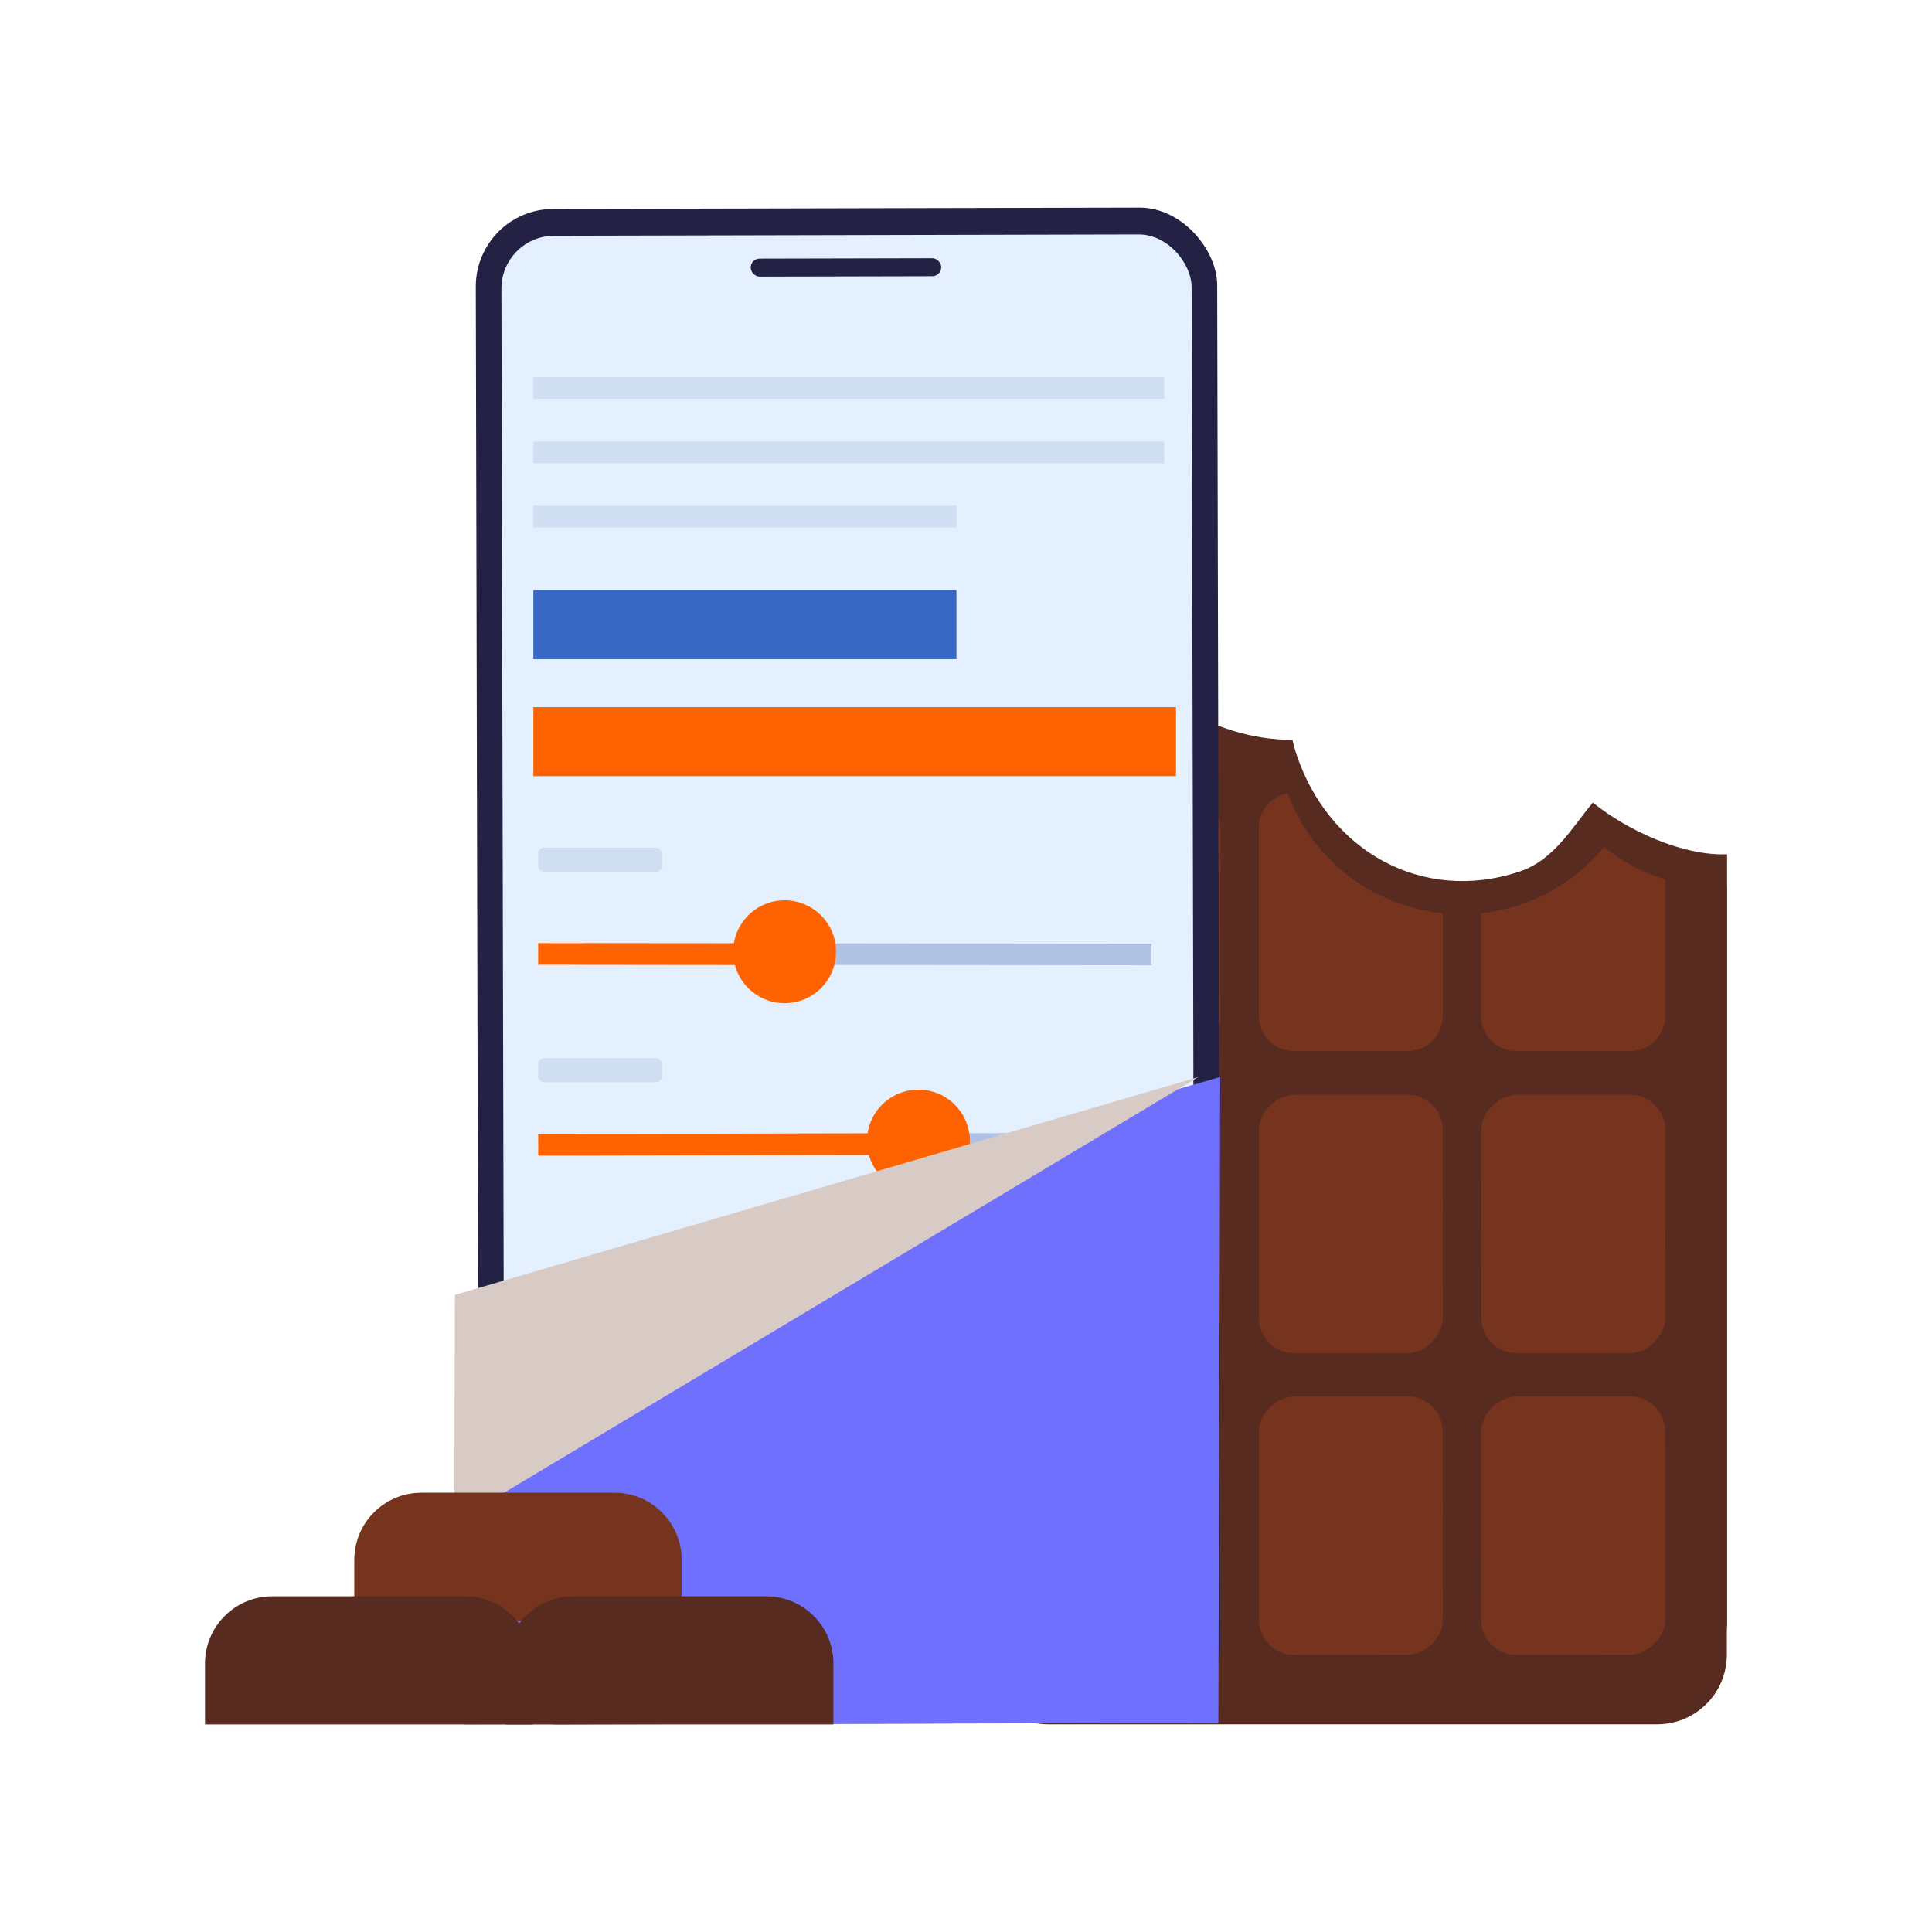 <?xml version="1.0" encoding="UTF-8"?>
<svg id="Layer_1" data-name="Layer 1" xmlns="http://www.w3.org/2000/svg" width="160" height="160" viewBox="0 0 160 160">
  <defs>
    <style>
      .cls-1 {
        fill: #d8cbc5;
      }

      .cls-2 {
        fill: #232144;
      }

      .cls-3 {
        fill: #76341e;
      }

      .cls-4 {
        fill: #3867c3;
      }

      .cls-5 {
        fill: #7070ff;
      }

      .cls-6 {
        fill: #e5f0ff;
      }

      .cls-7 {
        fill: #b0c2e4;
      }

      .cls-8 {
        fill: #572b20;
      }

      .cls-9 {
        fill: #ff6200;
      }

      .cls-10 {
        fill: #d0def2;
      }
    </style>
  </defs>
  <g>
    <path class="cls-8" d="M131.9,66.48c-1.78,2.15-3.24,4.77-6.08,5.71-8.05,2.66-15.81-1.72-18.47-9.77-.13-.38-.22-.77-.32-1.15-6.46.02-13.4-4.07-15.53-10.54-1.06-3.22-.98-6.54-.01-9.54-4.25-.7-8.08-3.18-10.44-6.89l.02,99.99c0,3.18,2.58,5.75,5.75,5.75h50.46c3.18-.01,5.75-2.59,5.75-5.76v-63.53c-3.74.14-8.28-2-11.12-4.28Z"/>
    <path class="cls-8" d="M132.81,70.16c-1.78,2.15-4.15,3.86-7,4.79-8.05,2.66-16.73-1.72-19.39-9.77-.13-.38-.22-.77-.32-1.15-6.46.02-12.48-4.07-14.62-10.54-1.06-3.22-.98-6.54-.01-9.54-4.25-.7-8.08-3.18-10.44-6.89l.02,99.99c0,3.18,2.58,5.75,5.75,5.75h50.46c3.18-.01,5.75-2.59,5.75-5.76v-63.53c-3.74.14-7.36-1.08-10.21-3.36Z"/>
    <rect class="cls-3" x="82.76" y="118.74" width="21.4" height="15.23" rx="2.91" ry="2.91" transform="translate(-32.88 219.84) rotate(-90.01)"/>
    <rect class="cls-3" x="101.18" y="118.74" width="21.4" height="15.23" rx="2.91" ry="2.91" transform="translate(-14.46 238.25) rotate(-90.01)"/>
    <rect class="cls-3" x="119.59" y="118.73" width="21.4" height="15.23" rx="2.91" ry="2.91" transform="translate(3.96 256.66) rotate(-90.01)"/>
    <rect class="cls-3" x="82.76" y="93.74" width="21.4" height="15.23" rx="2.91" ry="2.91" transform="translate(-7.88 194.84) rotate(-90.01)"/>
    <rect class="cls-3" x="101.17" y="93.74" width="21.4" height="15.23" rx="2.91" ry="2.91" transform="translate(10.54 213.25) rotate(-90.01)"/>
    <rect class="cls-3" x="119.58" y="93.74" width="21.4" height="15.23" rx="2.91" ry="2.91" transform="translate(28.96 231.66) rotate(-90.01)"/>
    <rect class="cls-3" x="82.75" y="68.75" width="21.4" height="15.23" rx="2.91" ry="2.91" transform="translate(17.11 169.83) rotate(-90.01)"/>
    <path class="cls-3" d="M132.81,70.16c-1.78,2.15-4.15,3.86-7,4.79-1.04.34-2.1.57-3.15.68v8.51c0,1.61,1.31,2.91,2.92,2.91h9.41c1.61,0,2.91-1.31,2.91-2.92v-11.29c-1.85-.57-3.57-1.48-5.08-2.69Z"/>
    <path class="cls-3" d="M91.49,53.5c-1.06-3.22-.98-6.54-.01-9.54-1.85-.31-3.61-.95-5.22-1.89-.27.44-.43.95-.43,1.51v15.57c0,1.61,1.31,2.91,2.92,2.91h9.41c.12,0,.24-.02.36-.04-3.2-1.81-5.78-4.76-7.02-8.53Z"/>
    <path class="cls-3" d="M106.63,65.71c-1.36.25-2.38,1.43-2.38,2.86v15.57c0,1.61,1.31,2.91,2.92,2.91h9.41c1.61,0,2.91-1.31,2.91-2.92v-8.5c-5.67-.57-10.76-4.29-12.85-9.93Z"/>
  </g>
  <g>
    <rect class="cls-2" x="39.53" y="17.25" width="61.4" height="125.5" rx="6.42" ry="6.42" transform="translate(-.18 .16) rotate(-.13)"/>
    <rect class="cls-6" x="41.65" y="19.47" width="57.16" height="121.01" rx="4.37" ry="4.37" transform="translate(-.18 .16) rotate(-.13)"/>
    <g>
      <rect class="cls-7" x="47.48" y="93.87" width="46.91" height="1.79" transform="translate(-.18 .13) rotate(-.11)"/>
      <rect class="cls-9" x="44.57" y="93.89" width="29.23" height="1.79" transform="translate(-.18 .11) rotate(-.11)"/>
      <circle class="cls-9" cx="76.06" cy="94.5" r="4.26"/>
    </g>
    <rect class="cls-2" x="62.17" y="21.4" width="15.78" height="1.49" rx=".74" ry=".74" transform="translate(-.05 .16) rotate(-.13)"/>
    <rect class="cls-7" x="48.45" y="78.13" width="46.91" height="1.79" transform="translate(.08 -.08) rotate(.06)"/>
    <rect class="cls-9" x="44.57" y="78.12" width="20.47" height="1.79" transform="translate(.08 -.06) rotate(.06)"/>
    <circle class="cls-9" cx="64.98" cy="78.82" r="4.26"/>
    <rect class="cls-10" x="44.17" y="31.24" width="52.25" height="1.79"/>
    <rect class="cls-10" x="44.17" y="36.57" width="52.25" height="1.79"/>
    <rect class="cls-10" x="44.17" y="41.89" width="35.05" height="1.79"/>
    <rect class="cls-10" x="44.57" y="87.63" width="10.25" height="1.99" rx=".47" ry=".47"/>
    <rect class="cls-4" x="44.17" y="48.87" width="35.04" height="5.72"/>
    <rect class="cls-9" x="44.17" y="58.56" width="53.22" height="5.72"/>
    <rect class="cls-10" x="44.57" y="70.2" width="10.25" height="1.99" rx=".47" ry=".47"/>
    <polygon class="cls-5" points="38.43 142.81 100.9 142.67 101.05 89.19 38.54 107.25 38.43 142.81"/>
    <polygon class="cls-1" points="99.25 89.19 37.67 107.24 37.62 126.09 99.25 89.19"/>
  </g>
  <g>
    <path class="cls-3" d="M34.9,123.62h15.99c3.07,0,5.56,2.49,5.56,5.56v5.05h-27.11v-5.05c0-3.07,2.49-5.56,5.56-5.56Z"/>
    <path class="cls-8" d="M22.54,132.2h15.99c3.07,0,5.56,2.49,5.56,5.56v5.05h-27.11v-5.05c0-3.07,2.49-5.56,5.56-5.56Z"/>
    <path class="cls-8" d="M47.47,132.2h15.99c3.07,0,5.56,2.49,5.56,5.56v5.05h-27.11v-5.05c0-3.07,2.49-5.56,5.56-5.56Z"/>
  </g>
</svg>
